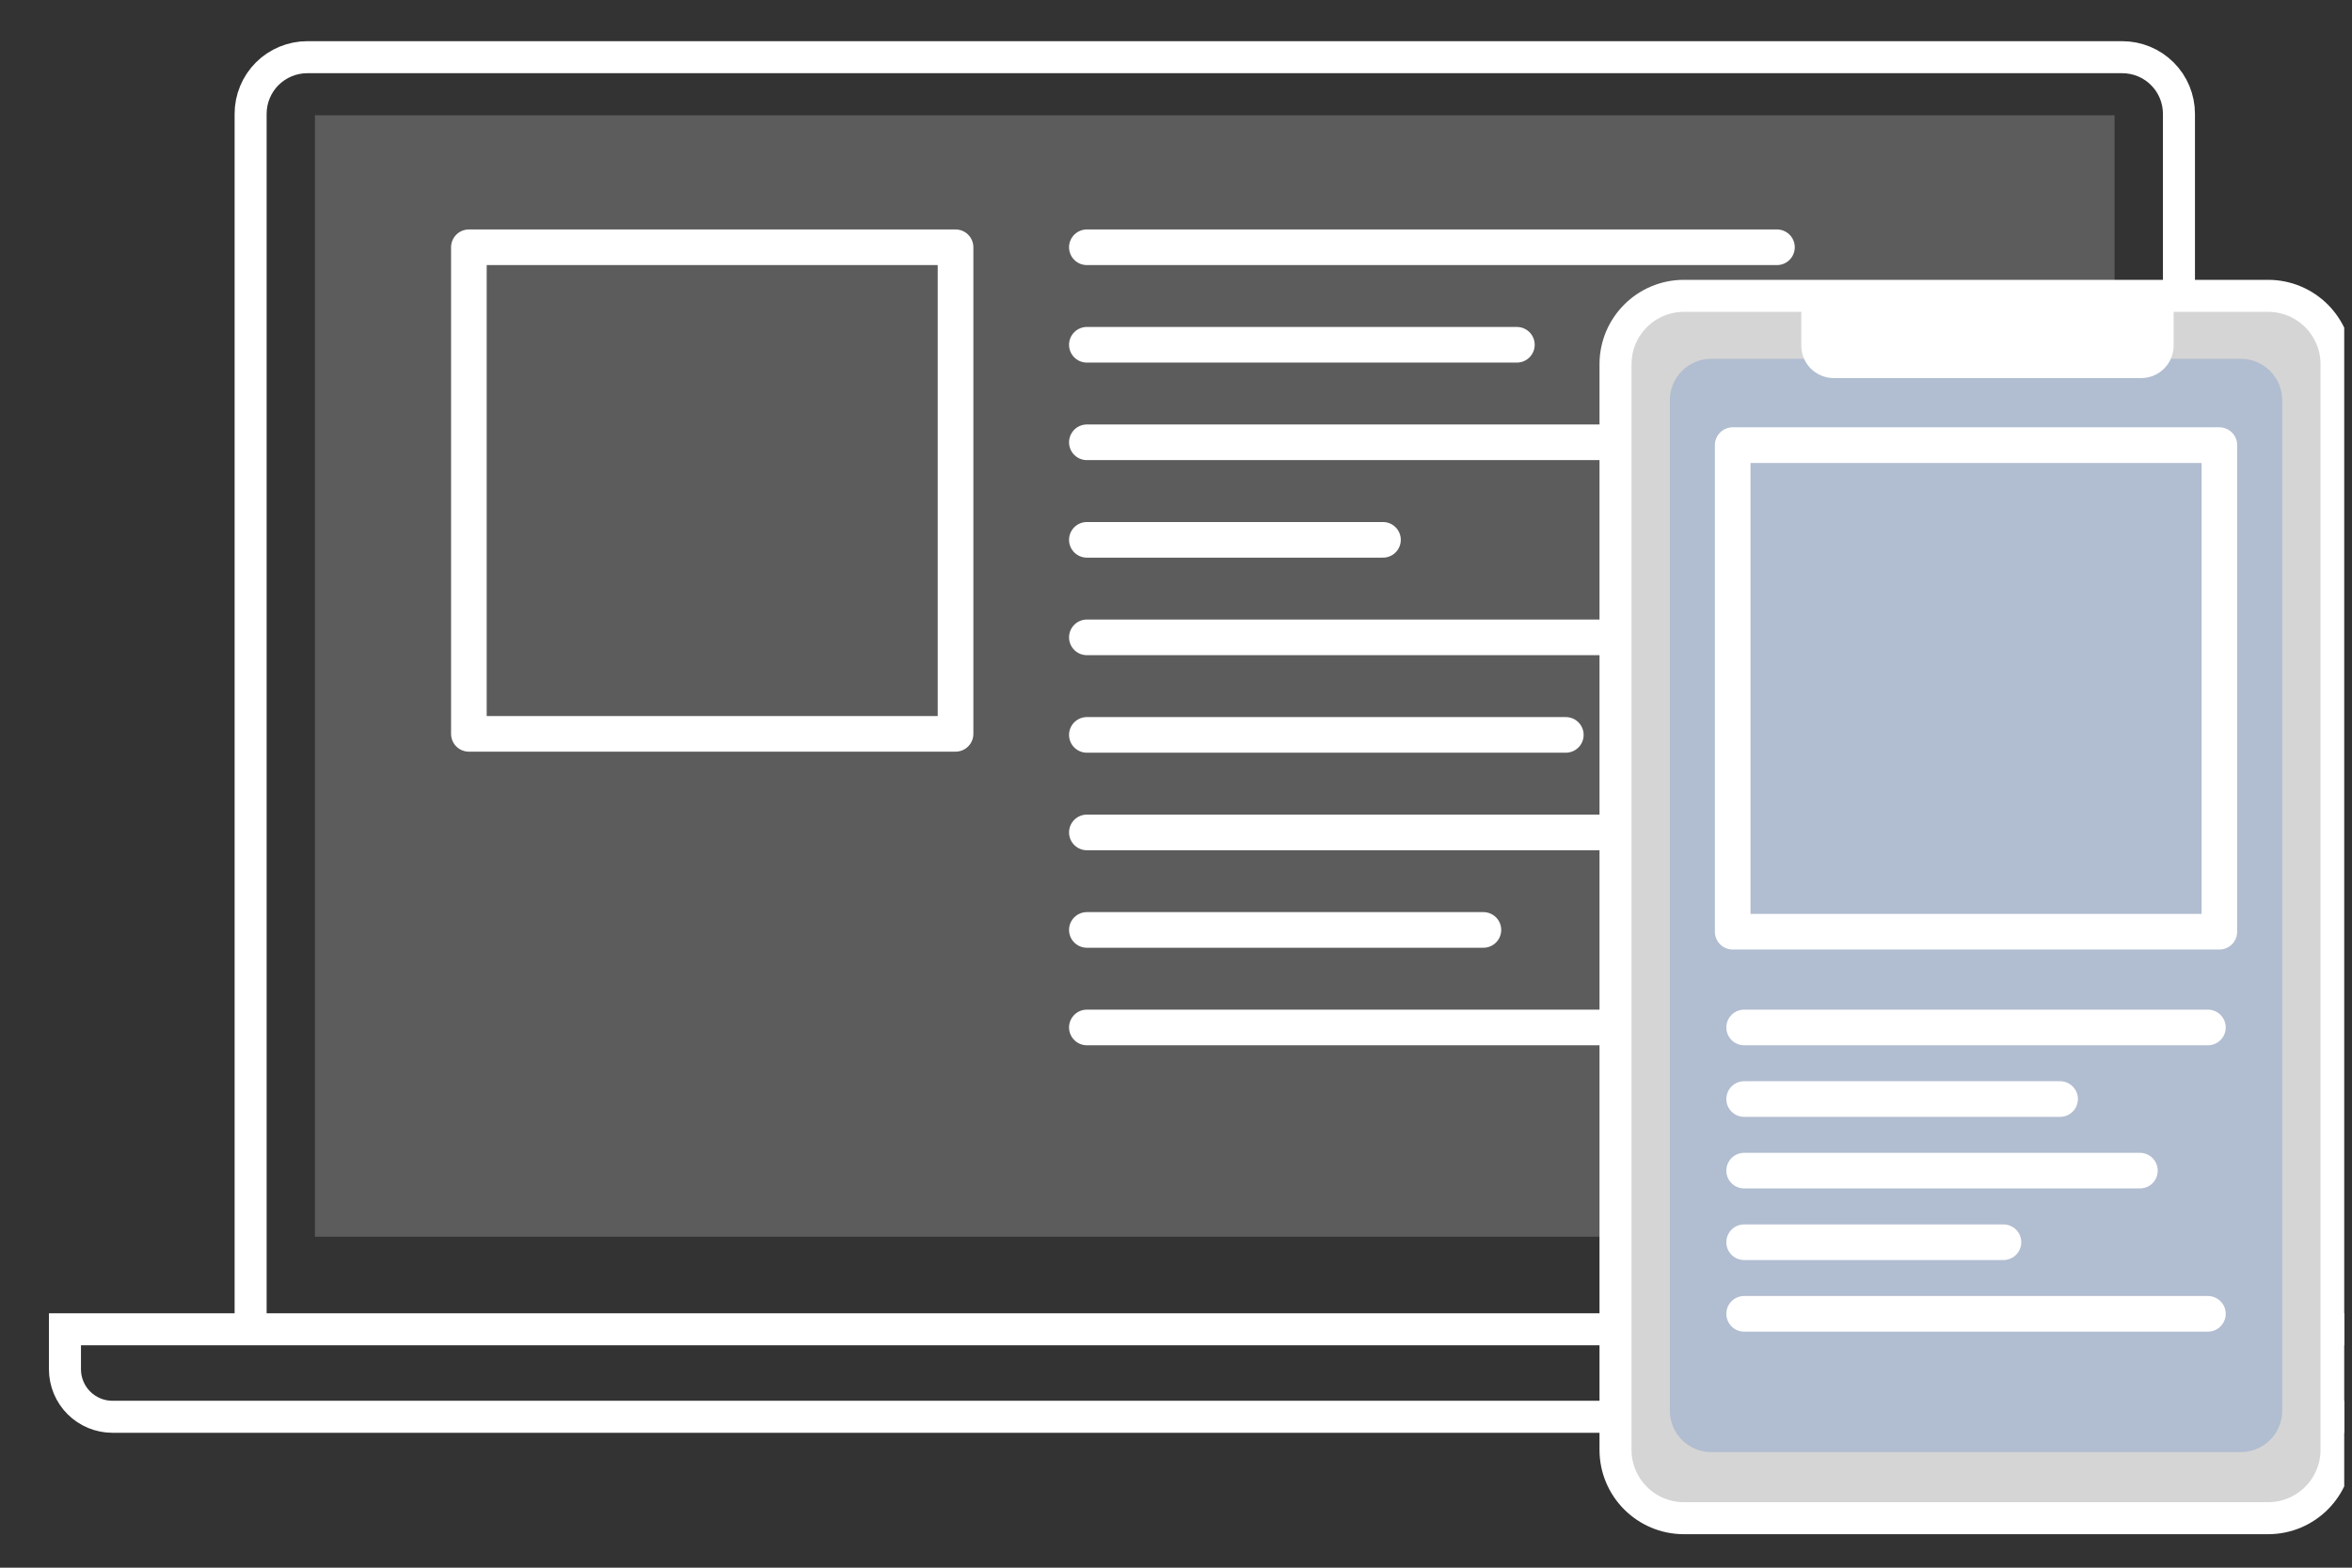 <svg width="99" height="66" viewBox="0 0 99 66" fill="none" xmlns="http://www.w3.org/2000/svg">
<rect x="0" y="0" width="99" height="66" fill="#333333" stroke="none"/>
<g clip-path="url(#clip0)">
<path d="M10.549 55.762V4.793C10.549 4.48 10.61 4.17 10.73 3.881C10.85 3.591 11.025 3.328 11.246 3.107C11.468 2.885 11.731 2.71 12.02 2.59C12.309 2.47 12.619 2.408 12.932 2.408H89.332C89.645 2.408 89.955 2.47 90.245 2.59C90.534 2.709 90.797 2.885 91.018 3.107C91.24 3.328 91.415 3.591 91.535 3.88C91.654 4.17 91.716 4.48 91.716 4.793V55.762" stroke="white" stroke-width="1.348" stroke-miterlimit="10"/>
<path opacity="0.2" d="M89.007 4.853H13.256V52.065H89.007V4.853Z" fill="white"/>
<path d="M2.734 55.963H101.217V57.647C101.217 57.91 101.165 58.17 101.065 58.412C100.964 58.655 100.817 58.875 100.631 59.061C100.256 59.436 99.747 59.647 99.217 59.647H4.734C4.204 59.647 3.695 59.436 3.32 59.061C2.945 58.686 2.734 58.177 2.734 57.647V55.963Z" stroke="white" stroke-width="1.348" stroke-miterlimit="10"/>
<path d="M40.221 10.41H19.736V30.895H40.221V10.41Z" stroke="white" stroke-width="1.5" stroke-linecap="round" stroke-linejoin="round"/>
<path d="M45.748 10.41H74.795" stroke="white" stroke-width="1.5" stroke-linecap="round" stroke-linejoin="round"/>
<path d="M45.748 14.515H63.848" stroke="white" stroke-width="1.5" stroke-linecap="round" stroke-linejoin="round"/>
<path d="M45.748 18.621H72.194" stroke="white" stroke-width="1.5" stroke-linecap="round" stroke-linejoin="round"/>
<path d="M45.748 22.727H58.212" stroke="white" stroke-width="1.5" stroke-linecap="round" stroke-linejoin="round"/>
<path d="M45.748 26.833H74.795" stroke="white" stroke-width="1.5" stroke-linecap="round" stroke-linejoin="round"/>
<path d="M45.748 30.939H65.908" stroke="white" stroke-width="1.5" stroke-linecap="round" stroke-linejoin="round"/>
<path d="M45.748 35.045H70.677" stroke="white" stroke-width="1.5" stroke-linecap="round" stroke-linejoin="round"/>
<path d="M45.748 39.15H62.439" stroke="white" stroke-width="1.5" stroke-linecap="round" stroke-linejoin="round"/>
<path d="M45.748 43.256H72.736" stroke="white" stroke-width="1.5" stroke-linecap="round" stroke-linejoin="round"/>
<path d="M95.469 12.455H70.88C69.289 12.455 68 13.745 68 15.335V61.036C68 62.627 69.289 63.916 70.88 63.916H95.469C97.06 63.916 98.349 62.627 98.349 61.036V15.335C98.349 13.745 97.06 12.455 95.469 12.455Z" fill="#D5D5D5" stroke="white" stroke-width="1.348" stroke-miterlimit="10"/>
<path opacity="0.2" d="M94.316 15.105H72.033C71.068 15.105 70.286 15.887 70.286 16.852V59.387C70.286 60.352 71.068 61.134 72.033 61.134H94.316C95.281 61.134 96.063 60.352 96.063 59.387V16.852C96.063 15.887 95.281 15.105 94.316 15.105Z" fill="#2362C0"/>
<path d="M75.82 12H91.492V14.552C91.492 14.914 91.348 15.261 91.092 15.517C90.836 15.773 90.489 15.917 90.127 15.917H77.186C77.007 15.917 76.829 15.882 76.663 15.813C76.498 15.745 76.347 15.644 76.22 15.518C76.093 15.391 75.993 15.24 75.924 15.075C75.855 14.909 75.82 14.731 75.82 14.552V12Z" fill="white"/>
<path d="M93.417 18.74H72.932V39.225H93.417V18.74Z" stroke="white" stroke-width="1.5" stroke-linecap="round" stroke-linejoin="round"/>
<path d="M73.414 43.256H92.935" stroke="white" stroke-width="1.5" stroke-linecap="round" stroke-linejoin="round"/>
<path d="M73.414 46.27H86.713" stroke="white" stroke-width="1.5" stroke-linecap="round" stroke-linejoin="round"/>
<path d="M73.414 49.284H90.073" stroke="white" stroke-width="1.5" stroke-linecap="round" stroke-linejoin="round"/>
<path d="M73.414 52.298H84.329" stroke="white" stroke-width="1.5" stroke-linecap="round" stroke-linejoin="round"/>
<path d="M73.414 55.312H92.935" stroke="white" stroke-width="1.5" stroke-linecap="round" stroke-linejoin="round"/>
</g>
<defs>
<clipPath id="clip0">
<rect width="98.673" height="65.146" fill="white"/>
</clipPath>
</defs>
</svg>
